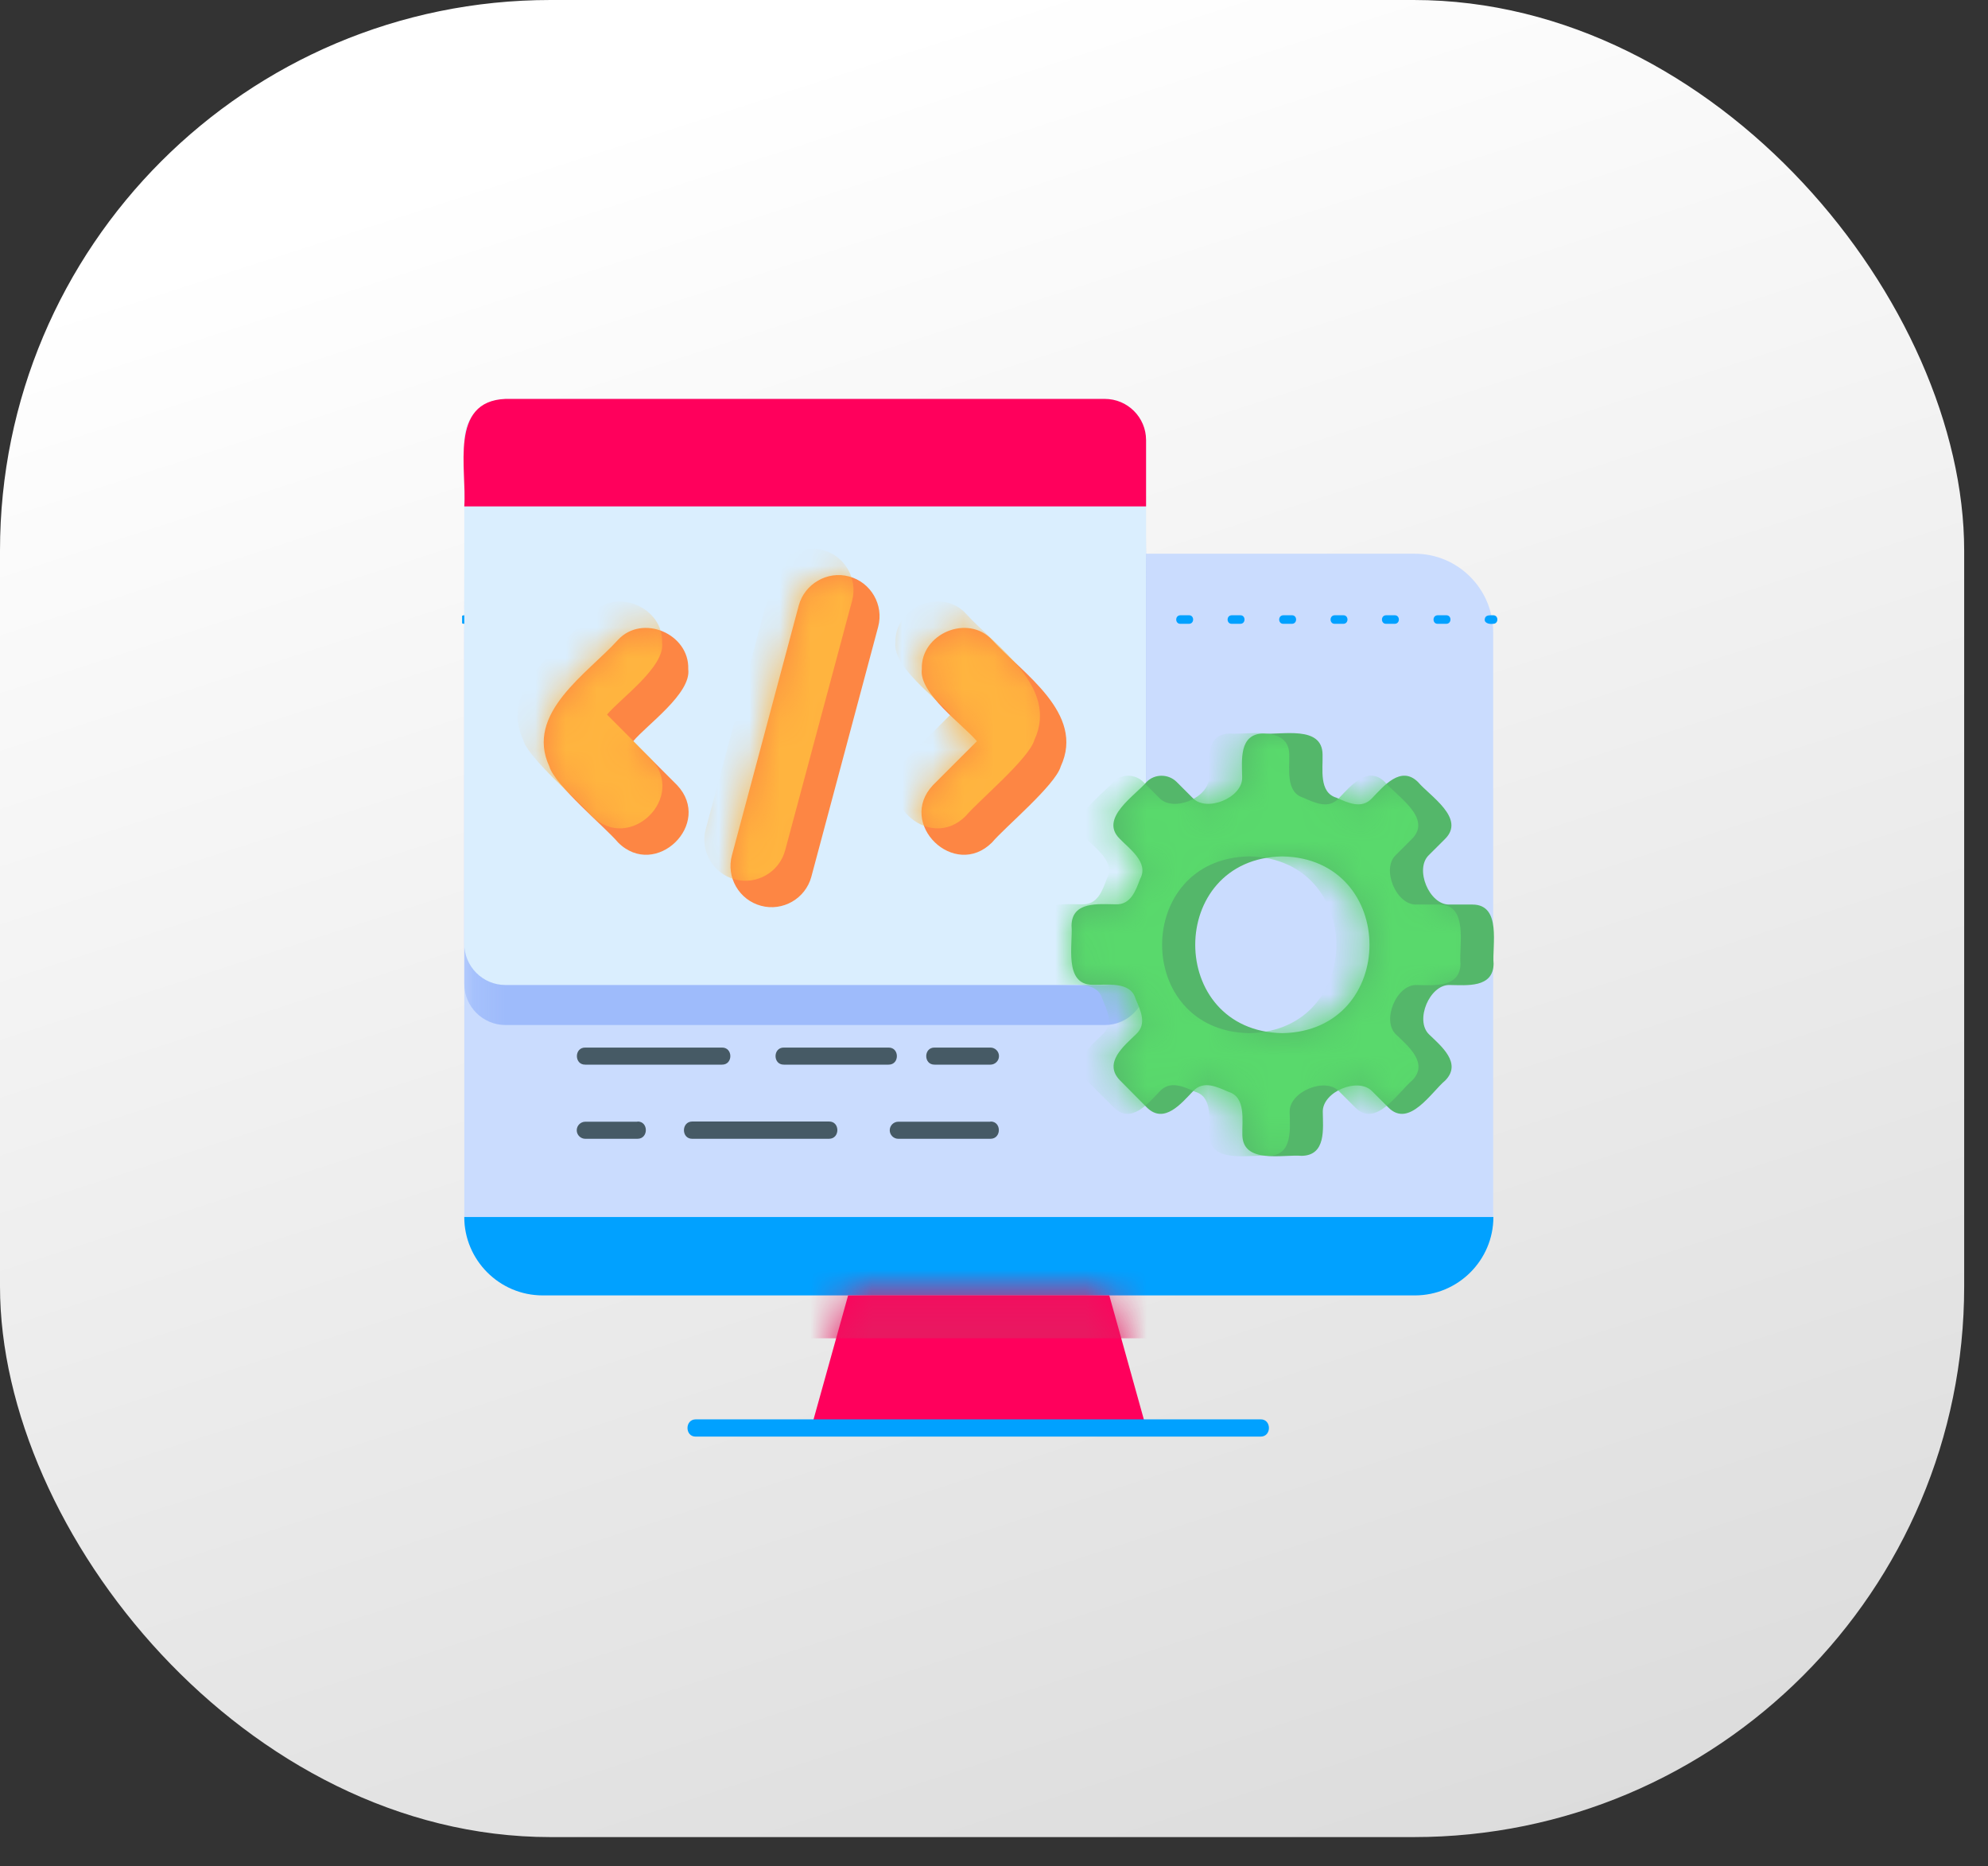 <svg width="65" height="61" viewBox="0 0 65 61" fill="none" xmlns="http://www.w3.org/2000/svg">
<rect x="0" y="0" width="65" height="61" fill="#333333" stroke="none"/>
<rect width="64.221" height="60.051" rx="18" fill="url(#paint0_linear_1379_5837)"/>
<g clip-path="url(#clip0_1379_5837)">
<g clip-path="url(#clip1_1379_5837)">
<path fill-rule="evenodd" clip-rule="evenodd" d="M17.743 18.1H46.258C47.672 18.1 48.821 19.255 48.821 20.663V39.775C48.821 41.189 47.666 42.338 46.258 42.338H17.743C16.328 42.338 15.18 41.182 15.18 39.775V20.669C15.18 19.255 16.328 18.1 17.743 18.1Z" fill="#CADCFE"/>
<mask id="mask0_1379_5837" style="mask-type:luminance" maskUnits="userSpaceOnUse" x="15" y="18" width="34" height="25">
<path d="M17.743 18.1H46.258C47.672 18.1 48.821 19.255 48.821 20.663V39.775C48.821 41.189 47.666 42.338 46.258 42.338H17.743C16.328 42.338 15.18 41.182 15.18 39.775V20.669C15.18 19.255 16.328 18.1 17.743 18.1Z" fill="white"/>
</mask>
<g mask="url(#mask0_1379_5837)">
<path fill-rule="evenodd" clip-rule="evenodd" d="M16.528 14.348H36.124C36.868 14.348 37.472 14.959 37.472 15.696V32.158C37.472 32.902 36.868 33.506 36.124 33.506H16.528C15.784 33.506 15.18 32.902 15.18 32.158V15.702C15.18 14.959 15.784 14.348 16.528 14.348Z" fill="#9EBBFB"/>
</g>
<path fill-rule="evenodd" clip-rule="evenodd" d="M15.18 39.781H48.828C48.828 41.196 47.672 42.344 46.264 42.344H17.743C16.328 42.344 15.18 41.189 15.18 39.781Z" fill="#01A1FF"/>
<path fill-rule="evenodd" clip-rule="evenodd" d="M36.27 42.345H27.73L26.521 46.681H37.478L36.27 42.345Z" fill="#FF005C"/>
<mask id="mask1_1379_5837" style="mask-type:luminance" maskUnits="userSpaceOnUse" x="26" y="42" width="12" height="5">
<path d="M36.27 42.345H27.73L26.521 46.681H37.478L36.27 42.345Z" fill="white"/>
</mask>
<g mask="url(#mask1_1379_5837)">
<path fill-rule="evenodd" clip-rule="evenodd" d="M25.498 38.394H38.64V43.746H25.498V38.394Z" fill="#E91861"/>
</g>
<path fill-rule="evenodd" clip-rule="evenodd" d="M19.136 34.801C18.771 34.808 18.771 34.237 19.136 34.243H23.605C23.971 34.237 23.971 34.808 23.605 34.801H19.136ZM25.631 34.801C25.266 34.808 25.266 34.237 25.631 34.243H29.051C29.416 34.237 29.416 34.808 29.051 34.801H25.631ZM27.105 36.66C27.47 36.654 27.47 37.225 27.105 37.225H22.636C22.271 37.231 22.271 36.66 22.636 36.66H27.105ZM20.843 36.66C21.208 36.654 21.208 37.225 20.843 37.225H19.136C18.984 37.225 18.857 37.099 18.857 36.946C18.857 36.793 18.984 36.667 19.136 36.667H20.843V36.66ZM32.384 36.66C32.75 36.654 32.75 37.225 32.384 37.225H29.369C29.217 37.225 29.091 37.099 29.091 36.946C29.091 36.793 29.217 36.667 29.369 36.667H32.384V36.66ZM30.558 34.801C30.193 34.808 30.193 34.237 30.558 34.243H32.384C32.537 34.243 32.663 34.369 32.663 34.522C32.663 34.675 32.537 34.801 32.384 34.801H30.558Z" fill="#465A65"/>
<path fill-rule="evenodd" clip-rule="evenodd" d="M15.18 20.112C14.994 20.112 15.001 20.398 15.18 20.391C15.26 20.391 15.406 20.411 15.439 20.318C15.525 20.132 15.313 20.086 15.18 20.112ZM48.821 20.391C49.007 20.391 49.001 20.106 48.821 20.112C48.742 20.112 48.602 20.099 48.562 20.185C48.483 20.365 48.688 20.411 48.821 20.391ZM47.287 20.391C47.473 20.391 47.467 20.106 47.287 20.112H47.008C46.822 20.112 46.829 20.398 47.008 20.391H47.287ZM45.601 20.391C45.787 20.391 45.78 20.106 45.601 20.112H45.322C45.136 20.112 45.142 20.398 45.322 20.391H45.601ZM43.921 20.391C44.106 20.391 44.1 20.106 43.921 20.112H43.642C43.456 20.112 43.462 20.398 43.642 20.391H43.921ZM42.24 20.391C42.426 20.391 42.42 20.106 42.24 20.112H41.962C41.776 20.112 41.782 20.398 41.962 20.391H42.24ZM40.554 20.391C40.74 20.391 40.733 20.106 40.554 20.112H40.275C40.089 20.112 40.096 20.398 40.275 20.391H40.554ZM38.874 20.391C39.06 20.391 39.053 20.106 38.874 20.112H38.595C38.409 20.112 38.416 20.398 38.595 20.391H38.874ZM37.194 20.391C37.38 20.391 37.373 20.106 37.194 20.112H36.915C36.729 20.112 36.735 20.398 36.915 20.391H37.194ZM35.507 20.391C35.693 20.391 35.686 20.106 35.507 20.112H35.228C35.042 20.112 35.049 20.398 35.228 20.391H35.507ZM33.827 20.391C34.013 20.391 34.006 20.106 33.827 20.112H33.548C33.362 20.112 33.369 20.398 33.548 20.391H33.827ZM32.14 20.391C32.326 20.391 32.319 20.106 32.14 20.112H31.861C31.675 20.112 31.682 20.398 31.861 20.391H32.14ZM30.46 20.391C30.646 20.391 30.639 20.106 30.46 20.112H30.181C29.995 20.112 30.002 20.398 30.181 20.391H30.46ZM28.78 20.391C28.966 20.391 28.959 20.106 28.78 20.112H28.501C28.315 20.112 28.322 20.398 28.501 20.391H28.78ZM27.093 20.391C27.279 20.391 27.273 20.106 27.093 20.112H26.814C26.628 20.112 26.635 20.398 26.814 20.391H27.093ZM25.413 20.391C25.599 20.391 25.592 20.106 25.413 20.112H25.134C24.948 20.112 24.955 20.398 25.134 20.391H25.413ZM23.733 20.391C23.919 20.391 23.912 20.106 23.733 20.112H23.454C23.268 20.112 23.275 20.398 23.454 20.391H23.733ZM22.046 20.391C22.232 20.391 22.226 20.106 22.046 20.112H21.767C21.581 20.112 21.588 20.398 21.767 20.391H22.046ZM20.366 20.391C20.552 20.391 20.546 20.106 20.366 20.112H20.087C19.901 20.112 19.908 20.398 20.087 20.391H20.366ZM18.68 20.391C18.866 20.391 18.859 20.106 18.68 20.112H18.401C18.215 20.112 18.221 20.398 18.401 20.391H18.68ZM17 20.391C17.185 20.391 17.179 20.106 17 20.112H16.721C16.535 20.112 16.541 20.398 16.721 20.391H17Z" fill="#01A1FF"/>
<path fill-rule="evenodd" clip-rule="evenodd" d="M16.528 13.04H36.124C36.868 13.04 37.472 13.644 37.472 14.388V30.85C37.472 31.594 36.868 32.198 36.124 32.198H16.528C15.784 32.198 15.18 31.594 15.18 30.85V14.388C15.18 13.644 15.784 13.04 16.528 13.04Z" fill="#DAEEFE"/>
<path fill-rule="evenodd" clip-rule="evenodd" d="M37.472 16.553H15.18C15.272 15.351 14.668 13.113 16.527 13.04H36.124C36.868 13.04 37.472 13.644 37.472 14.388V16.553Z" fill="#FF005C"/>
<path fill-rule="evenodd" clip-rule="evenodd" d="M43.695 26.075C44.073 26.241 44.518 26.46 44.857 26.095C45.236 25.703 45.8 25.006 46.364 25.564C46.743 26.015 47.932 26.746 47.248 27.423L46.716 27.954C46.245 28.406 46.73 29.581 47.387 29.568H48.144C49.107 29.568 48.782 30.916 48.835 31.507C48.821 32.304 47.952 32.204 47.394 32.198C46.743 32.184 46.252 33.353 46.723 33.811C47.115 34.19 47.812 34.754 47.254 35.319C46.803 35.697 46.072 36.886 45.395 36.202L44.864 35.671C44.412 35.199 43.237 35.684 43.25 36.342C43.257 36.899 43.363 37.769 42.559 37.782C41.962 37.729 40.627 38.061 40.62 37.092C40.607 36.634 40.746 35.863 40.169 35.691C39.79 35.525 39.345 35.306 39.007 35.671C38.628 36.063 38.064 36.76 37.499 36.202L36.616 35.312C36.065 34.741 36.749 34.19 37.147 33.805C37.513 33.466 37.287 33.021 37.127 32.643C36.961 32.065 36.178 32.204 35.726 32.191C34.763 32.191 35.089 30.843 35.035 30.252C35.049 29.455 35.919 29.555 36.477 29.561C36.975 29.581 37.134 29.11 37.28 28.725C37.572 28.194 36.921 27.742 36.609 27.416C35.932 26.746 37.114 26.009 37.492 25.557C37.758 25.291 38.196 25.291 38.469 25.557L39 26.088C39.452 26.56 40.627 26.075 40.614 25.418C40.607 24.86 40.501 23.99 41.304 23.977C41.902 24.03 43.237 23.698 43.243 24.667C43.257 25.139 43.117 25.902 43.695 26.075ZM41.928 27.994C38.13 28.061 38.13 33.705 41.928 33.772C45.727 33.705 45.727 28.061 41.928 27.994Z" fill="#54B76A"/>
<mask id="mask2_1379_5837" style="mask-type:luminance" maskUnits="userSpaceOnUse" x="35" y="23" width="14" height="15">
<path d="M43.695 26.075C44.073 26.241 44.518 26.46 44.857 26.095C45.236 25.703 45.8 25.006 46.364 25.564C46.743 26.015 47.932 26.746 47.248 27.423L46.716 27.954C46.245 28.406 46.73 29.581 47.387 29.568H48.144C49.107 29.568 48.782 30.916 48.835 31.507C48.821 32.304 47.952 32.204 47.394 32.198C46.743 32.184 46.252 33.353 46.723 33.811C47.115 34.19 47.812 34.754 47.254 35.319C46.803 35.697 46.072 36.886 45.395 36.202L44.864 35.671C44.412 35.199 43.237 35.684 43.25 36.342C43.257 36.899 43.363 37.769 42.559 37.782C41.962 37.729 40.627 38.061 40.62 37.092C40.607 36.634 40.746 35.863 40.169 35.691C39.79 35.525 39.345 35.306 39.007 35.671C38.628 36.063 38.064 36.76 37.499 36.202L36.616 35.312C36.065 34.741 36.749 34.19 37.147 33.805C37.513 33.466 37.287 33.021 37.127 32.643C36.961 32.065 36.178 32.204 35.726 32.191C34.763 32.191 35.089 30.843 35.035 30.252C35.049 29.455 35.919 29.555 36.477 29.561C36.975 29.581 37.134 29.11 37.28 28.725C37.572 28.194 36.921 27.742 36.609 27.416C35.932 26.746 37.114 26.009 37.492 25.557C37.758 25.291 38.196 25.291 38.469 25.557L39 26.088C39.452 26.56 40.627 26.075 40.614 25.418C40.607 24.86 40.501 23.99 41.304 23.977C41.902 24.03 43.237 23.698 43.243 24.667C43.257 25.139 43.117 25.902 43.695 26.075ZM41.928 27.994C38.13 28.061 38.13 33.705 41.928 33.772C45.727 33.705 45.727 28.061 41.928 27.994Z" fill="white"/>
</mask>
<g mask="url(#mask2_1379_5837)">
<path fill-rule="evenodd" clip-rule="evenodd" d="M42.612 26.075C42.99 26.241 43.435 26.46 43.774 26.095C44.152 25.703 44.717 25.006 45.281 25.564C45.66 26.015 46.848 26.746 46.164 27.423L45.633 27.954C45.162 28.406 45.646 29.581 46.304 29.568H47.061C48.024 29.568 47.698 30.916 47.752 31.507C47.738 32.304 46.868 32.204 46.31 32.198C45.66 32.184 45.168 33.353 45.64 33.811C46.032 34.19 46.729 34.754 46.171 35.319C45.719 35.697 44.989 36.886 44.312 36.202L43.78 35.671C43.329 35.199 42.154 35.684 42.167 36.342C42.173 36.899 42.28 37.769 41.476 37.782C40.879 37.729 39.544 38.061 39.537 37.092C39.524 36.634 39.663 35.863 39.086 35.691C38.707 35.525 38.262 35.306 37.923 35.671C37.545 36.063 36.98 36.76 36.416 36.202L35.526 35.312C34.975 34.741 35.659 34.19 36.057 33.805C36.423 33.466 36.197 33.021 36.038 32.643C35.871 32.065 35.088 32.204 34.636 32.191C33.673 32.191 33.999 30.843 33.946 30.252C33.959 29.455 34.829 29.555 35.387 29.561C35.885 29.581 36.044 29.11 36.19 28.725C36.482 28.194 35.832 27.742 35.52 27.416C34.842 26.746 36.024 26.009 36.403 25.557C36.668 25.291 37.107 25.291 37.379 25.557L37.91 26.088C38.362 26.56 39.537 26.075 39.524 25.418C39.517 24.86 39.411 23.99 40.214 23.977C40.812 24.03 42.147 23.698 42.154 24.667C42.167 25.139 42.034 25.902 42.612 26.075ZM40.845 27.994C37.047 28.061 37.047 33.705 40.845 33.772C44.644 33.705 44.644 28.061 40.845 27.994Z" fill="#59D96C"/>
</g>
<path fill-rule="evenodd" clip-rule="evenodd" d="M22.75 46.96C22.391 46.967 22.385 46.396 22.75 46.396H41.218C41.576 46.389 41.583 46.96 41.218 46.96H22.75Z" fill="#01A1FF"/>
<path fill-rule="evenodd" clip-rule="evenodd" d="M30.505 25.664C29.317 26.925 31.209 28.765 32.438 27.536C32.843 27.052 34.51 25.664 34.682 25.053C35.492 23.313 33.421 22.005 32.438 20.916C31.641 20.059 30.1 20.716 30.14 21.872C30.034 22.669 31.501 23.698 31.94 24.229L30.505 25.664ZM27.763 18.844C28.48 19.036 28.905 19.78 28.712 20.491L26.528 28.659C26.335 29.376 25.591 29.801 24.881 29.608C24.163 29.416 23.738 28.672 23.931 27.961L26.116 19.793C26.308 19.083 27.052 18.651 27.763 18.844ZM22.138 25.664C23.327 26.925 21.434 28.765 20.206 27.536C19.801 27.052 18.134 25.664 17.961 25.053C17.151 23.313 19.223 22.005 20.206 20.916C21.003 20.059 22.543 20.716 22.503 21.872C22.61 22.669 21.142 23.698 20.704 24.229L22.138 25.664Z" fill="#FD8644"/>
<mask id="mask3_1379_5837" style="mask-type:luminance" maskUnits="userSpaceOnUse" x="17" y="18" width="18" height="12">
<path d="M30.505 25.664C29.317 26.925 31.209 28.765 32.438 27.536C32.843 27.052 34.51 25.664 34.682 25.053C35.492 23.313 33.421 22.005 32.438 20.916C31.641 20.059 30.1 20.716 30.14 21.872C30.034 22.669 31.501 23.698 31.94 24.229L30.505 25.664ZM27.763 18.844C28.48 19.036 28.905 19.78 28.712 20.491L26.528 28.659C26.335 29.376 25.591 29.801 24.881 29.608C24.163 29.416 23.738 28.672 23.931 27.961L26.116 19.793C26.308 19.083 27.052 18.651 27.763 18.844ZM22.138 25.664C23.327 26.925 21.434 28.765 20.206 27.536C19.801 27.052 18.134 25.664 17.961 25.053C17.151 23.313 19.223 22.005 20.206 20.916C21.003 20.059 22.543 20.716 22.503 21.872C22.61 22.669 21.142 23.698 20.704 24.229L22.138 25.664Z" fill="white"/>
</mask>
<g mask="url(#mask3_1379_5837)">
<path fill-rule="evenodd" clip-rule="evenodd" d="M29.643 24.8C28.454 26.062 30.347 27.902 31.576 26.673C31.981 26.188 33.648 24.8 33.82 24.189C34.63 22.45 32.558 21.141 31.576 20.052C30.779 19.196 29.238 19.853 29.278 21.002C29.172 21.799 30.639 22.828 31.078 23.359L29.643 24.8ZM26.907 17.98C27.625 18.173 28.049 18.917 27.863 19.627L25.672 27.795C25.48 28.512 24.736 28.938 24.025 28.745C23.308 28.552 22.883 27.809 23.076 27.098L25.267 18.93C25.446 18.22 26.19 17.788 26.907 17.98ZM21.283 24.8C22.471 26.062 20.579 27.902 19.35 26.673C18.945 26.188 17.278 24.8 17.106 24.189C16.296 22.45 18.367 21.141 19.35 20.052C20.147 19.196 21.688 19.853 21.648 21.002C21.754 21.799 20.287 22.828 19.848 23.359L21.283 24.8Z" fill="#FFB43F"/>
</g>
</g>
</g>
<defs>
<linearGradient id="paint0_linear_1379_5837" x1="32.111" y1="-6.50063e-07" x2="88.5" y2="174.5" gradientUnits="userSpaceOnUse">
<stop stop-color="white"/>
<stop offset="1" stop-color="#999999"/>
</linearGradient>
<clipPath id="clip0_1379_5837">
<rect width="34" height="34" fill="white" transform="translate(15.109 13.025)"/>
</clipPath>
<clipPath id="clip1_1379_5837">
<rect width="34" height="34" fill="white" transform="translate(15 13)"/>
</clipPath>
</defs>
</svg>
